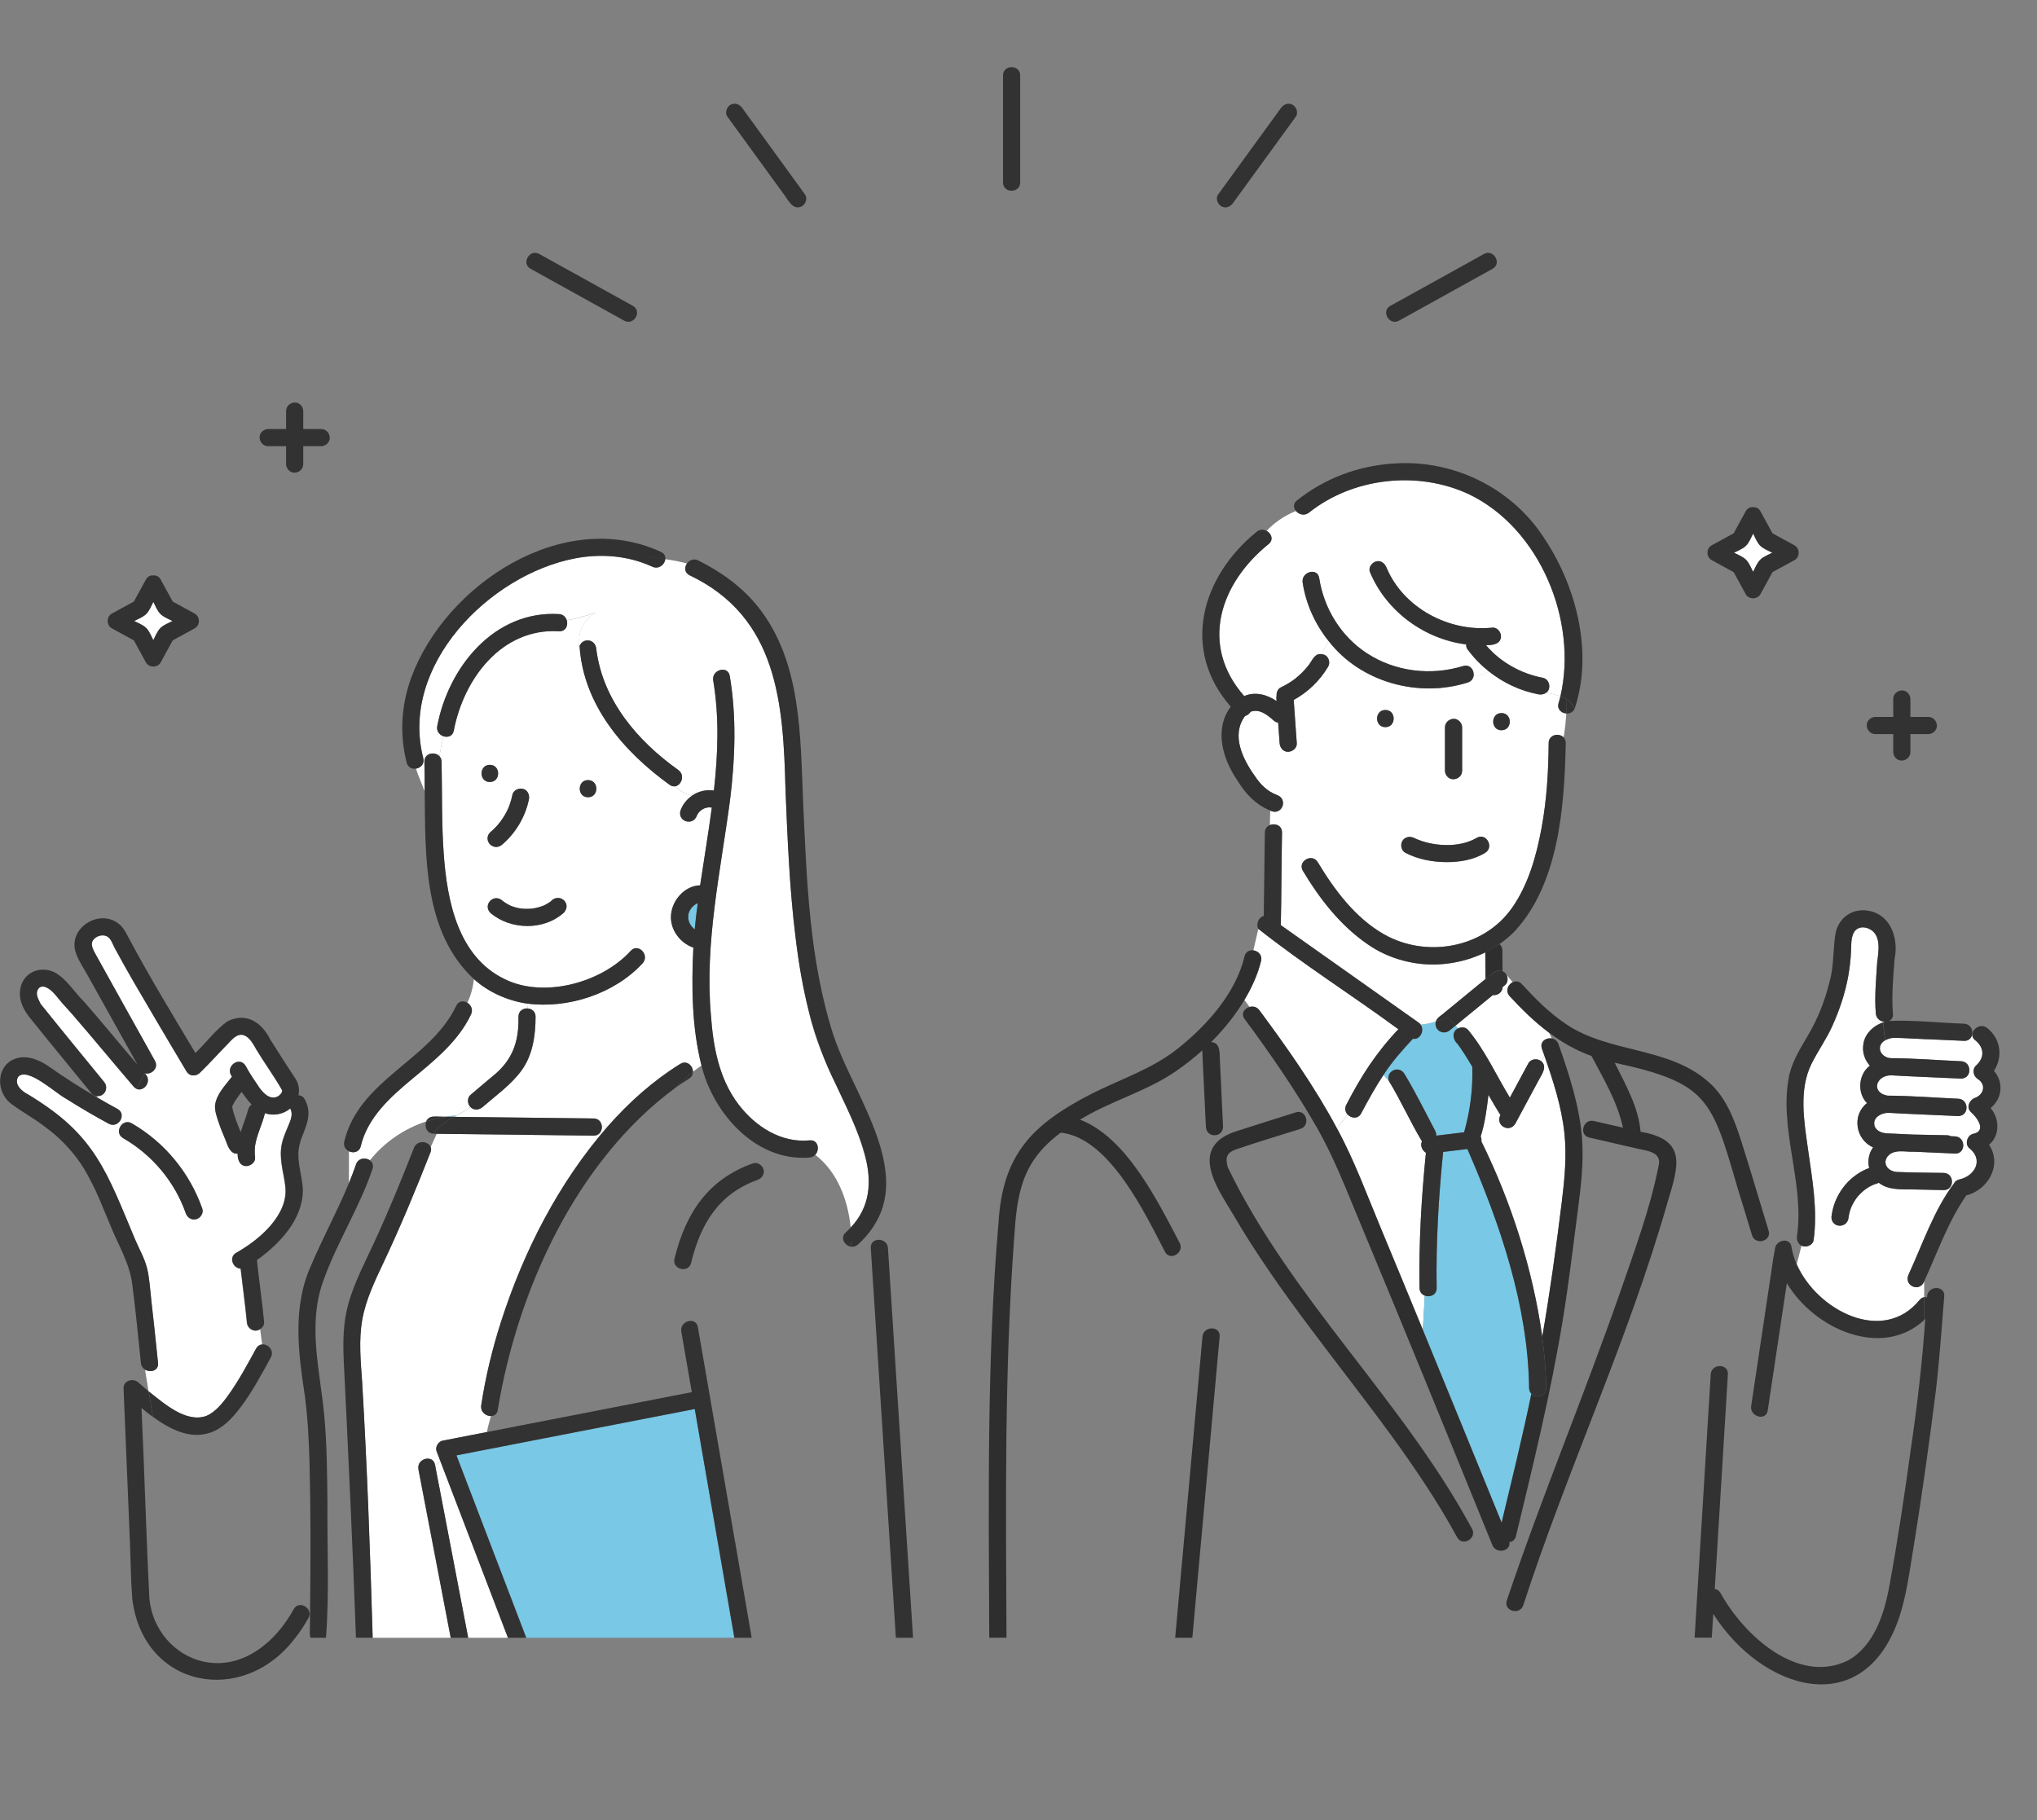 <svg width="282" height="252" viewBox="0 0 282 252" fill="none" xmlns="http://www.w3.org/2000/svg">
<rect x="0" y="0" width="282" height="252" fill="#808080" stroke="none"/>
<g clip-path="url(#clip0_695_1693)">
<path d="M242.7 79.182C242.982 78.63 243.246 77.94 243.678 77.508C244.104 77.082 244.8 76.812 245.352 76.53C244.8 76.248 244.11 75.984 243.678 75.552C243.246 75.126 242.982 74.43 242.7 73.878C242.418 74.43 242.154 75.12 241.722 75.552C241.296 75.978 240.6 76.248 240.048 76.53C240.6 76.812 241.29 77.076 241.722 77.508C242.148 77.934 242.418 78.63 242.7 79.182Z" fill="white"/>
<path d="M21.229 88.632C21.511 88.08 21.774 87.39 22.206 86.958C22.633 86.532 23.328 86.262 23.881 85.98C23.328 85.698 22.639 85.434 22.206 85.002C21.774 84.57 21.511 83.88 21.229 83.328C20.947 83.88 20.683 84.57 20.25 85.002C19.825 85.428 19.128 85.698 18.576 85.98C19.128 86.262 19.819 86.526 20.25 86.958C20.677 87.384 20.947 88.08 21.229 88.632Z" fill="white"/>
<path d="M259.614 101.64H262.098V104.124C262.098 104.742 262.644 105.342 263.286 105.312C263.928 105.282 264.474 104.79 264.474 104.124V101.64H266.958C267.576 101.64 268.176 101.094 268.146 100.452C268.116 99.81 267.624 99.264 266.958 99.264H264.474V96.78C264.474 96.162 263.928 95.562 263.286 95.592C262.644 95.622 262.098 96.114 262.098 96.78V99.264H259.614C258.996 99.264 258.396 99.81 258.426 100.452C258.456 101.094 258.948 101.64 259.614 101.64Z" fill="#323232"/>
<path d="M236.964 77.555C237.978 78.107 238.992 78.665 240.006 79.217C240.564 80.231 241.116 81.245 241.668 82.259C242.088 83.033 243.294 83.033 243.72 82.259C244.272 81.245 244.83 80.231 245.382 79.217C246.396 78.659 247.41 78.107 248.424 77.555C249.198 77.135 249.198 75.929 248.424 75.503C247.41 74.951 246.396 74.393 245.382 73.841C244.83 72.827 244.272 71.813 243.72 70.799C243.474 70.349 243.084 70.193 242.694 70.223C242.304 70.193 241.914 70.355 241.668 70.799C241.116 71.813 240.558 72.827 240.006 73.841C238.992 74.393 237.978 74.951 236.964 75.503C236.19 75.923 236.19 77.129 236.964 77.555ZM240.048 76.529C240.6 76.247 241.29 75.983 241.722 75.551C242.154 75.119 242.418 74.429 242.7 73.877C242.982 74.429 243.246 75.119 243.678 75.551C244.11 75.983 244.8 76.247 245.352 76.529C244.806 76.811 244.11 77.075 243.678 77.507C243.246 77.939 242.982 78.629 242.7 79.181C242.418 78.629 242.154 77.939 241.722 77.507C241.29 77.075 240.6 76.811 240.048 76.529Z" fill="#323232"/>
<path d="M37.122 61.776H39.606V64.26C39.606 64.878 40.152 65.478 40.794 65.448C41.436 65.418 41.982 64.926 41.982 64.26V61.776H44.466C45.084 61.776 45.684 61.23 45.654 60.588C45.624 59.946 45.132 59.4 44.466 59.4H41.982V56.916C41.982 56.298 41.436 55.698 40.794 55.728C40.152 55.758 39.606 56.25 39.606 56.916V59.4H37.122C36.504 59.4 35.904 59.946 35.934 60.588C35.964 61.23 36.456 61.776 37.122 61.776Z" fill="#323232"/>
<path d="M15.491 87.005C16.505 87.563 17.519 88.115 18.533 88.667C19.085 89.681 19.643 90.695 20.195 91.709C20.616 92.483 21.821 92.483 22.247 91.709C22.799 90.695 23.357 89.681 23.909 88.667C24.923 88.115 25.937 87.557 26.951 87.005C27.725 86.585 27.725 85.379 26.951 84.953C25.937 84.401 24.923 83.843 23.909 83.291C23.357 82.277 22.799 81.263 22.247 80.249C22.002 79.799 21.611 79.643 21.221 79.673C20.831 79.643 20.442 79.799 20.195 80.249C19.643 81.263 19.085 82.277 18.533 83.291C17.519 83.843 16.505 84.401 15.491 84.953C14.717 85.373 14.717 86.579 15.491 87.005ZM18.575 85.985C19.127 85.703 19.817 85.439 20.249 85.007C20.681 84.575 20.945 83.885 21.227 83.333C21.509 83.879 21.773 84.575 22.205 85.007C22.637 85.439 23.327 85.703 23.879 85.985C23.334 86.267 22.637 86.531 22.205 86.963C21.773 87.395 21.509 88.085 21.227 88.637C20.945 88.091 20.681 87.395 20.249 86.963C19.817 86.531 19.127 86.267 18.575 85.985Z" fill="#323232"/>
<path d="M141.234 25.26V10.446C141.234 8.916 138.858 8.916 138.858 10.446V25.26C138.858 26.79 141.234 26.79 141.234 25.26Z" fill="#323232"/>
<path d="M108.318 26.64C109.026 27.456 109.668 29.256 111.024 28.554C111.534 28.254 111.828 27.45 111.45 26.928C108.546 22.932 105.648 18.936 102.744 14.94C102.366 14.424 101.712 14.166 101.118 14.514C100.608 14.814 100.314 15.618 100.692 16.14C103.236 19.638 105.774 23.136 108.318 26.634V26.64Z" fill="#323232"/>
<path d="M73.459 37.218C77.778 39.612 82.099 42.006 86.412 44.4C87.751 45.144 88.951 43.092 87.612 42.348C83.832 40.254 80.052 38.16 76.272 36.06C75.733 35.76 75.192 35.46 74.653 35.166C73.314 34.422 72.115 36.474 73.453 37.218H73.459Z" fill="#323232"/>
<path d="M193.68 44.4C198 42.006 202.32 39.612 206.634 37.218C207.972 36.48 206.772 34.428 205.434 35.166C201.654 37.26 197.874 39.354 194.094 41.454C193.554 41.754 193.014 42.054 192.474 42.348C191.136 43.086 192.336 45.138 193.674 44.4H193.68Z" fill="#323232"/>
<path d="M169.062 28.554C169.662 28.902 170.31 28.65 170.688 28.128C173.232 24.63 175.77 21.132 178.314 17.634C178.674 17.136 179.034 16.638 179.394 16.146C179.772 15.624 179.484 14.82 178.968 14.52C178.368 14.172 177.72 14.424 177.342 14.946C174.798 18.444 172.26 21.942 169.716 25.44C169.356 25.938 168.996 26.436 168.636 26.928C168.258 27.444 168.546 28.254 169.062 28.554Z" fill="#323232"/>
<path d="M96.12 128.64C96.066 128.598 96.066 128.598 96.12 128.64V128.64Z" fill="#78C8E6"/>
<path d="M32.142 153.227C32.142 153.227 32.142 153.227 32.142 153.221C32.106 153.317 32.124 153.287 32.142 153.227Z" fill="#78C8E6"/>
<path d="M95.28 126.714C95.28 126.714 95.28 126.696 95.28 126.69C95.244 126.882 95.28 126.78 95.28 126.714Z" fill="#78C8E6"/>
<path d="M32.148 153.21C32.148 153.21 32.148 153.198 32.148 153.192C32.148 153.198 32.148 153.204 32.142 153.21C32.142 153.21 32.142 153.21 32.142 153.216C32.142 153.216 32.142 153.216 32.142 153.204L32.148 153.21Z" fill="#78C8E6"/>
<path d="M73.746 125.796C73.65 125.808 73.68 125.808 73.746 125.796V125.796Z" fill="#78C8E6"/>
<path d="M32.16 153.161C32.16 153.161 32.16 153.113 32.148 153.107C32.148 153.107 32.148 153.149 32.148 153.191C32.148 153.191 32.148 153.191 32.148 153.185C32.148 153.179 32.148 153.167 32.154 153.161H32.16Z" fill="#78C8E6"/>
<path d="M31.692 158.73C31.71 158.934 31.74 158.946 31.71 158.844C31.698 158.808 31.698 158.766 31.692 158.73Z" fill="#78C8E6"/>
<path d="M32.13 153.203C32.13 153.203 32.13 153.215 32.136 153.221C32.136 153.221 32.136 153.209 32.13 153.209V153.203Z" fill="#78C8E6"/>
<path d="M96.594 125.034C96.408 125.124 96.246 125.226 96.084 125.346C95.94 125.466 95.808 125.61 95.682 125.754C95.592 125.898 95.508 126.054 95.418 126.198C95.364 126.354 95.31 126.516 95.28 126.678C95.28 126.684 95.28 126.696 95.28 126.708C95.28 126.816 95.268 127.122 95.274 127.158C95.274 127.17 95.274 127.182 95.274 127.188C95.31 127.356 95.352 127.524 95.406 127.686C95.502 127.884 95.604 128.076 95.736 128.256C95.85 128.388 95.994 128.52 96.126 128.64C96.138 128.646 96.144 128.652 96.156 128.664C96.156 128.664 96.168 128.67 96.174 128.676C96.282 127.458 96.42 126.24 96.588 125.034H96.594Z" fill="#78C8E6"/>
<path d="M101.16 223.878C99.498 214.284 97.836 204.684 96.18 195.09C85.182 197.232 74.19 199.374 63.192 201.51C66.414 209.928 69.63 218.346 72.852 226.764H101.664C101.496 225.804 101.334 224.844 101.166 223.878H101.16Z" fill="#78C8E6"/>
<path d="M92.706 108.666C86.298 104.046 80.754 97.59 80.232 89.43C79.962 87.672 80.67 85.896 82.5 84.792C81.156 85.242 79.806 85.692 78.462 85.884C78.672 86.586 78.312 87.45 77.382 87.396C69.432 86.928 64.182 94.002 62.82 101.154C62.67 101.94 61.98 102.132 61.386 101.934C61.17 102.87 60.984 103.788 60.834 104.7C61.008 104.886 61.122 105.138 61.128 105.462C61.218 109.728 61.116 114 61.428 118.26C61.902 124.74 63.39 132.402 69.816 135.54C75.276 138.282 83.298 136.056 87.3 131.664C88.302 130.506 89.976 132.192 88.98 133.344C85.08 137.604 78.594 139.698 72.942 138.948C73.002 139.176 73.038 139.398 73.056 139.626C73.614 139.662 74.148 140.04 74.148 140.766C74.136 143.388 73.758 146.1 72.168 148.26C70.704 150.24 68.652 151.68 66.81 153.282C66.324 153.702 65.61 153.762 65.13 153.282C64.524 153.726 63.864 154.086 63.216 154.452C63.642 154.422 64.074 154.398 64.506 154.398C64.074 154.398 63.642 154.416 63.216 154.452C63.102 154.512 62.994 154.578 62.886 154.638C69.318 154.71 75.75 154.788 82.182 154.86C82.914 154.866 83.292 155.412 83.322 155.982H84.12C87.054 152.64 90.39 149.658 94.182 147.306C95.094 146.742 95.946 147.576 95.934 148.404C96.318 148.098 96.708 147.804 97.122 147.528C95.784 142.236 95.73 136.626 95.994 131.208C94.134 130.56 92.742 128.688 92.904 126.672C93.072 124.62 94.8 122.634 96.936 122.58C97.464 119.004 98.076 115.416 98.55 111.822C98.508 111.81 98.466 111.804 98.43 111.798C98.28 111.786 98.136 111.786 97.986 111.798C97.818 111.828 97.656 111.876 97.494 111.936C97.338 112.014 97.188 112.098 97.044 112.2C96.924 112.302 96.816 112.41 96.714 112.53C96.624 112.656 96.546 112.794 96.48 112.932C95.958 114.396 93.828 113.784 94.2 112.278C94.494 111.432 95.052 110.706 95.784 110.196C94.914 109.944 94.116 109.53 93.504 108.858C93.258 108.906 92.988 108.858 92.712 108.66L92.706 108.666ZM67.812 105.9C69.342 105.9 69.342 108.276 67.812 108.276C66.282 108.276 66.282 105.9 67.812 105.9ZM67.848 115.254C68.964 114.33 69.828 113.142 70.404 111.816C70.404 111.816 70.404 111.816 70.404 111.804C70.632 111.234 70.806 110.652 70.932 110.052C71.064 109.404 71.796 109.086 72.39 109.224C73.044 109.374 73.344 110.076 73.218 110.682C72.72 113.088 71.388 115.344 69.522 116.934C69.018 117.366 68.346 117.396 67.842 116.934C67.398 116.526 67.368 115.662 67.842 115.254H67.848ZM78.084 126.342C75.306 128.874 70.686 128.79 67.872 126.384C66.81 125.25 68.364 123.66 69.552 124.704C69.552 124.704 69.744 124.854 69.726 124.848C70.02 125.064 70.344 125.238 70.668 125.4C71.124 125.586 71.61 125.712 72.096 125.796C72.648 125.85 73.2 125.856 73.752 125.796C74.262 125.712 74.742 125.592 75.228 125.4C75.282 125.376 75.39 125.328 75.384 125.328C75.672 125.19 75.942 125.022 76.206 124.842C77.364 123.516 79.212 125.022 78.084 126.342ZM81.408 110.388C79.878 110.388 79.878 108.012 81.408 108.012C82.938 108.012 82.938 110.388 81.408 110.388Z" fill="white"/>
<path d="M120.048 161.321C118.458 153.977 113.718 147.773 112.056 140.435C109.548 130.283 109.188 119.765 108.744 109.367C108.432 97.379 107.688 85.481 95.466 79.655C94.734 79.295 94.74 78.545 95.106 78.023C94.14 77.747 93.126 77.573 92.106 77.423C92.022 78.155 91.2 78.875 90.306 78.461C86.97 76.925 83.19 76.625 79.602 77.309C67.74 79.589 55.29 92.141 58.596 104.969C58.806 105.773 58.224 106.325 57.588 106.421C57.93 107.519 58.422 108.557 58.788 109.577C58.788 108.191 58.788 106.817 58.752 105.461C58.728 104.255 60.192 104.009 60.834 104.699C60.984 103.787 61.17 102.869 61.386 101.933C60.846 101.753 60.39 101.237 60.528 100.523C62.076 92.369 68.418 84.491 77.376 85.019C77.964 85.055 78.324 85.433 78.456 85.877C79.8 85.679 81.15 85.229 82.494 84.785C80.658 85.883 79.95 87.659 80.226 89.423C80.784 88.205 82.434 88.517 82.542 89.837C83.424 96.947 88.248 102.581 93.9 106.607C94.86 107.291 94.35 108.689 93.492 108.851C94.11 109.523 94.908 109.937 95.772 110.189C96.636 109.547 97.77 109.295 98.832 109.451C99.396 104.381 99.588 99.299 98.736 94.211C98.484 92.717 100.776 92.075 101.028 93.581C101.982 99.293 101.772 105.053 101.064 110.783C99.756 120.665 97.536 130.517 98.418 140.543C98.73 144.899 99.528 149.345 102.234 152.903C104.574 155.975 108.12 158.279 112.092 157.889C113.28 157.775 113.526 159.191 112.866 159.893C115.938 162.269 117.366 166.103 117.774 169.961C120.006 167.579 120.708 164.621 120.048 161.315V161.321Z" fill="white"/>
<path d="M195.606 143.82C194.13 145.416 192.708 147.018 191.544 148.812C191.742 149.124 192 149.4 192.282 149.67C191.82 148.308 193.65 147.438 194.418 148.656C195.972 151.218 197.286 153.906 198.684 156.552C198.798 156.768 198.846 157.008 198.834 157.236C200.118 157.08 201.402 156.924 202.692 156.768C203.538 153.816 203.922 150.738 203.826 147.696C203.184 146.616 202.524 145.542 201.78 144.528C201.108 143.952 200.958 142.794 201.882 142.374C201.756 142.248 201.63 142.122 201.51 142.002L200.76 142.62C199.848 143.436 198.48 142.65 198.78 141.438C198.078 141.654 197.382 141.834 196.668 141.864C197.298 142.704 196.56 144.03 195.612 143.826L195.606 143.82Z" fill="#78C8E6"/>
<path d="M216.576 156.876C216.186 153.198 215.01 149.61 213.792 146.124C213.696 146.418 213.552 146.688 213.378 146.934C214.188 147.624 213.558 148.62 213.138 149.34C212.016 151.428 210.888 153.516 209.766 155.604C208.926 156.924 206.97 155.79 207.726 154.392C207.144 153.474 206.598 152.532 206.064 151.584C205.83 153.522 205.584 155.484 204.99 157.35C205.086 157.572 205.128 157.806 205.086 158.034C209.22 166.416 212.208 175.752 213.516 185.094C214.584 178.932 215.442 172.734 216.21 166.512C216.606 163.314 216.924 160.092 216.582 156.876H216.576Z" fill="white"/>
<path d="M214.061 95.898C214.763 96.042 215.429 96.186 216.017 96.402C218.435 85.95 213.179 73.14 203.321 68.418C196.253 65.136 187.319 66.108 181.211 70.974C180.575 71.478 179.801 71.232 179.399 70.752C177.767 71.424 176.417 72.366 175.343 73.506C175.997 73.854 176.357 74.718 175.643 75.324C168.875 80.796 166.031 89.298 172.253 96.384C173.747 95.724 175.445 96.18 176.735 97.08C176.723 96.84 176.669 96.588 176.735 96.36C176.687 95.898 176.897 95.382 177.311 95.184C178.001 94.86 178.661 94.464 179.273 94.008C179.957 93.468 180.581 92.85 181.121 92.166C181.631 91.566 181.931 90.486 182.885 90.57C183.269 89.976 183.629 89.376 183.923 88.758C182.063 86.43 180.797 83.64 180.341 80.676C180.113 79.182 182.399 78.54 182.633 80.046C183.281 84.276 185.663 88.14 189.269 90.486C193.187 93.03 198.119 93.6 202.559 92.232C203.561 91.92 204.167 92.898 203.987 93.69C204.725 93.576 205.421 93.366 206.093 92.964C204.989 92.082 203.993 91.056 203.147 89.904C203.003 89.706 202.955 89.472 202.979 89.238C197.189 88.512 191.909 84.66 189.647 79.212C189.401 78.612 189.917 77.91 190.475 77.754C191.147 77.568 191.693 77.994 191.933 78.582C194.279 84.228 200.645 87.552 206.603 86.916C207.245 86.85 207.791 87.516 207.791 88.104C207.785 89.226 206.579 89.358 205.715 89.346C207.707 91.698 210.557 93.288 213.617 93.87C214.523 94.05 214.781 95.4 214.061 95.922V95.898Z" fill="white"/>
<path d="M177.486 115.272C177.396 119.544 177.414 123.822 177.318 128.094C183.522 132.486 189.732 136.878 195.936 141.264C195.99 141.3 196.044 141.336 196.098 141.378C196.296 141.522 196.53 141.66 196.668 141.858C197.382 141.828 198.078 141.648 198.78 141.432C198.948 140.838 199.614 140.574 200.028 140.16C201.906 138.618 203.778 137.082 205.656 135.54C205.644 134.31 205.638 133.08 205.626 131.85C194.616 136.98 185.796 129.894 180.378 120.57C179.586 119.256 181.638 118.068 182.43 119.37C184.758 123.228 187.638 127.11 191.628 129.372C197.442 132.666 205.368 131.298 209.298 125.742C211.584 122.502 212.706 118.5 213.414 114.648C214.128 110.772 214.374 106.818 214.398 102.882C214.404 101.694 215.832 101.436 216.468 102.09C216.648 100.986 216.768 99.888 216.834 98.784C216.15 98.736 215.502 98.178 215.766 97.338C215.862 97.026 215.94 96.714 216.018 96.402C215.43 96.18 214.758 96.042 214.062 95.898C213.774 96.126 213.378 96.21 212.988 96.138C210.444 95.658 208.086 94.542 206.088 92.946C205.416 93.348 204.72 93.558 203.982 93.672C203.898 94.038 203.646 94.362 203.184 94.506C196.368 96.672 188.328 94.47 183.918 88.746C183.618 89.364 183.264 89.964 182.88 90.558C183.756 90.54 184.302 91.596 183.858 92.328C182.718 94.242 181.056 95.856 179.1 96.918C179.244 98.916 179.382 100.914 179.526 102.912C179.574 103.578 178.944 104.07 178.338 104.1C177.666 104.13 177.192 103.53 177.15 102.912C177.084 101.964 177.018 101.01 176.946 100.062C176.724 100.032 176.502 99.936 176.298 99.744C175.434 98.964 174.312 98.1 173.13 98.556C172.956 98.838 172.686 99.054 172.374 99.144C172.362 99.162 172.344 99.174 172.332 99.192C170.412 101.802 172.068 105.144 173.724 107.454C174.48 108.606 175.452 109.584 176.766 110.07C178.44 110.67 177.42 113.058 175.848 112.236L175.8 114.234C176.508 113.94 177.498 114.282 177.48 115.272H177.486ZM207.864 98.736C209.394 98.736 209.394 101.112 207.864 101.112C206.334 101.112 206.334 98.736 207.864 98.736ZM200.04 100.716C200.04 100.05 200.586 99.558 201.228 99.528C201.87 99.498 202.416 100.092 202.416 100.716V106.71C202.356 108.264 200.094 108.276 200.04 106.71V100.716ZM194.136 116.454C194.472 115.884 195.192 115.734 195.762 116.028C198.264 117.21 201.954 117.456 204.414 116.028C205.716 115.218 206.91 117.276 205.614 118.08C204.006 119.076 202.002 119.394 200.136 119.37C198.228 119.346 196.272 118.968 194.568 118.086C193.998 117.792 193.83 116.994 194.142 116.46L194.136 116.454ZM191.79 98.304C193.32 98.304 193.32 100.68 191.79 100.68C190.26 100.68 190.26 98.304 191.79 98.304Z" fill="white"/>
<path d="M208.236 134.598L208.02 134.34C208.02 134.382 208.02 134.424 208.02 134.466C208.092 134.502 208.164 134.544 208.236 134.598Z" fill="#78C8E6"/>
<path d="M208.362 136.379C208.254 136.469 208.14 136.559 208.032 136.649C208.014 137.351 207.336 137.873 206.658 137.777C204.942 139.187 203.226 140.591 201.51 142.001C201.636 142.127 201.756 142.247 201.882 142.373C202.326 142.163 202.908 142.205 203.238 142.589C205.59 145.421 207.126 148.841 209.028 151.973C209.88 150.395 210.726 148.817 211.578 147.239C211.926 146.591 212.838 146.489 213.378 146.933C213.552 146.681 213.702 146.417 213.792 146.123C213.684 145.817 213.576 145.505 213.468 145.199C213.132 144.239 214.026 143.645 214.818 143.777C214.704 143.513 214.59 143.249 214.47 142.991C212.49 141.515 210.69 139.763 209.004 137.921C208.362 137.225 208.77 136.313 209.412 135.989L208.554 134.963C208.788 135.413 208.764 136.037 208.362 136.367V136.379Z" fill="white"/>
<path d="M260.952 141.48C260.856 141.48 260.76 141.462 260.664 141.438L260.682 141.57C260.772 141.54 260.862 141.504 260.952 141.48Z" fill="#78C8E6"/>
<path d="M273.396 152.022C274.638 151.554 274.998 150.156 273.798 149.4C273.18 149.01 272.976 148.068 273.558 147.534C274.77 146.43 274.71 145.038 273.438 144.024C273.036 143.706 272.964 143.304 273.084 142.95H273.036C273.048 143.556 272.67 144.15 271.896 144.114C270.186 144.036 268.482 143.964 266.772 143.886C265.284 143.82 263.79 143.718 262.296 143.688C261.876 143.676 261.378 143.796 260.976 144.036C259.65 144.816 260.31 146.37 261.708 146.508C264.966 146.52 268.242 146.796 271.5 146.934C272.85 146.994 273.006 148.854 271.968 149.238C271.818 149.304 271.644 149.34 271.44 149.334C268.224 149.178 265.002 149.07 261.792 148.884C259.686 148.896 258.996 151.278 261.312 151.698C264.57 151.71 267.846 151.986 271.104 152.124C272.454 152.184 272.61 154.044 271.572 154.428C271.422 154.494 271.248 154.53 271.044 154.524C267.828 154.368 264.606 154.26 261.396 154.074C260.508 154.098 259.35 154.638 259.482 155.688C259.584 156.534 260.472 156.882 261.216 156.918C262.428 156.978 263.64 157.032 264.858 157.086C266.424 157.116 267.984 157.152 269.55 157.182C269.76 157.182 269.934 157.236 270.084 157.314C270.276 157.32 270.462 157.332 270.654 157.338C272.178 157.404 272.184 159.78 270.654 159.714C268.782 159.63 266.91 159.546 265.038 159.462C263.76 159.534 262.176 159.018 261.282 160.164C261.282 160.182 261.15 160.392 261.126 160.44C261.048 160.686 261.006 160.728 261.036 161.082C261.018 160.908 261.09 161.28 261.108 161.334C261.156 161.43 261.21 161.526 261.27 161.616C261.18 161.514 261.258 161.598 261.27 161.616C261.558 161.994 262.068 162.222 262.59 162.264C264.75 162.366 266.922 162.354 269.088 162.396C270.618 162.426 270.618 164.802 269.088 164.772C267.624 164.742 266.166 164.712 264.702 164.682C263.124 164.652 261.444 164.796 260.118 163.77C259.836 163.878 259.542 163.956 259.266 164.07C259.296 164.064 259.314 164.058 259.332 164.052C259.398 164.034 259.44 164.022 259.332 164.052C258.918 164.226 258.51 164.46 258.162 164.742C258.138 164.766 258.132 164.778 258.132 164.772C258.144 164.76 258.18 164.718 258.21 164.682C257.79 165.036 257.382 165.402 257.046 165.84C256.752 166.236 256.506 166.674 256.302 167.124C256.122 167.568 256.002 168.042 255.924 168.51C255.924 168.504 255.924 168.498 255.93 168.492C255.948 168.384 256.002 168.3 255.93 168.492C255.834 170.1 253.602 170.1 253.548 168.528C253.866 165.48 255.9 162.78 258.774 161.712C258.528 160.764 258.726 159.648 259.32 158.85C256.884 157.8 256.344 154.368 258.474 152.73C257.088 151.314 257.268 148.746 258.87 147.54C256.98 145.494 258.108 142.344 260.7 141.564L260.682 141.432C260.196 141.318 259.758 140.958 259.692 140.34C259.488 137.994 259.728 135.606 259.878 133.26C260.082 131.628 260.526 129.27 258.594 128.52C257.82 128.226 256.968 128.412 256.596 129.198C256.23 129.984 256.296 130.962 256.254 131.808C256.2 132.918 256.074 134.028 255.876 135.12C255.45 137.508 254.664 139.836 253.668 142.044C252.846 143.874 251.67 145.5 250.782 147.294C249 150.906 249.762 155.28 250.302 159.108C250.89 163.278 251.664 167.502 251.076 171.714C250.968 172.428 249.99 172.782 249.402 172.458L248.742 175.038C251.514 181.398 260.676 186.222 265.752 179.97C265.944 179.736 266.16 179.622 266.382 179.586V177.39C265.776 178.986 263.49 178.002 264.234 176.412C266.196 172.176 267.678 167.622 270.492 163.848C270.618 163.584 270.858 163.368 271.242 163.284C273.432 162.798 274.632 160.536 272.64 158.952C271.95 158.406 272.346 157.14 273.162 156.966C275.07 156.57 273.726 154.716 272.88 153.972C272.148 153.33 272.634 152.28 273.402 151.986L273.396 152.022Z" fill="white"/>
<path d="M196.524 178.337C196.422 172.097 196.782 165.815 197.412 159.605C196.884 159.305 196.59 158.567 196.866 158.033C195.234 155.327 193.944 152.381 192.288 149.675C192 149.405 191.748 149.129 191.55 148.817C190.404 150.533 189.414 152.339 188.448 154.157C188.004 154.991 187.056 154.853 186.564 154.307L185.1 156.239C187.518 160.673 189.264 165.491 191.208 170.141C193.146 174.797 195.072 179.459 196.986 184.127L197.25 179.393C196.854 179.237 196.536 178.889 196.53 178.343L196.524 178.337Z" fill="white"/>
<path d="M211.691 192.186C211.535 180.75 207.659 169.44 203.147 159.084C202.031 159.222 200.915 159.354 199.793 159.492C199.157 165.738 198.791 172.056 198.893 178.332C198.911 179.31 197.945 179.658 197.237 179.382L196.973 184.116C200.633 193.008 204.263 201.906 207.881 210.81C209.303 204.87 210.767 198.942 212.003 192.96C211.817 192.774 211.691 192.516 211.685 192.174L211.691 192.186Z" fill="#78C8E6"/>
<path d="M189.953 146.934C191.057 145.368 192.299 143.916 193.595 142.506C187.199 137.808 180.395 133.506 174.203 128.604L173.513 131.586C174.161 131.67 174.773 132.228 174.575 133.05C174.113 134.964 173.279 136.758 172.271 138.45L172.991 139.422C173.459 139.296 173.993 139.392 174.353 139.878C178.211 145.092 182.033 150.504 185.093 156.24L186.557 154.308C186.251 153.972 186.113 153.474 186.389 152.958C187.487 150.9 188.603 148.842 189.953 146.934Z" fill="white"/>
<path d="M57.93 203.442C57.642 201.864 60.084 201.324 60.24 202.932C60.474 202.728 60.72 202.518 60.954 202.296C60.78 201.84 60.606 201.39 60.432 200.934C60.216 200.37 60.672 199.59 61.26 199.476C63.312 199.074 65.37 198.678 67.422 198.276C67.53 197.52 67.776 196.8 67.968 196.068C67.272 196.086 66.474 195.492 66.612 194.58C67.2 190.674 68.13 186.822 69.336 183.06C72.492 173.226 77.304 163.8 84.108 155.982H83.31C83.346 156.6 82.968 157.248 82.17 157.236C81.252 157.224 80.34 157.212 79.422 157.206C73.104 157.134 66.786 157.062 60.462 156.984L59.616 158.838C59.688 159.042 59.688 159.288 59.58 159.564C57.552 164.73 55.428 169.872 53.052 174.888C51.858 177.408 50.628 179.976 50.136 182.742C49.638 185.568 49.932 188.532 50.124 191.37C50.82 203.154 51.234 214.968 51.582 226.764H62.382C60.894 218.988 59.4 211.218 57.912 203.442H57.93Z" fill="white"/>
<path d="M62.802 154.632C62.802 154.632 62.856 154.632 62.88 154.632C62.988 154.572 63.102 154.506 63.21 154.446C62.712 154.482 62.226 154.542 61.74 154.62C62.094 154.62 62.448 154.626 62.802 154.632Z" fill="#78C8E6"/>
<path d="M72.948 138.953C70.32 138.569 67.62 137.387 65.61 135.569C65.472 136.775 65.172 137.849 64.704 138.839C65.202 139.145 65.532 139.781 65.214 140.453C63.444 144.203 60.162 146.813 57.042 149.405C54.03 151.913 50.892 154.733 49.95 158.693C49.746 159.545 48.918 159.701 48.306 159.401V163.811C48.654 162.959 48.99 162.095 49.29 161.219C49.596 160.313 50.622 160.223 51.216 160.643C53.214 158.153 55.926 156.287 59.016 155.267C59.4 154.241 60.87 154.691 61.746 154.613C62.232 154.535 62.724 154.475 63.216 154.439C63.87 154.073 64.524 153.713 65.13 153.269C64.704 152.837 64.65 152.015 65.13 151.595C66.078 150.767 67.062 149.975 68.022 149.147C70.902 146.915 71.862 144.317 71.778 140.753C71.778 139.949 72.438 139.571 73.062 139.613C73.05 139.385 73.008 139.163 72.948 138.935V138.953Z" fill="white"/>
<path d="M40.038 155.568C40.326 154.842 40.536 154.2 40.17 153.48C39.282 154.266 37.836 154.572 36.666 154.134C36.3 155.67 35.544 157.08 35.298 158.652C35.238 159.192 35.244 159.732 35.298 160.272C35.376 160.932 34.692 161.43 34.11 161.46C33.18 161.49 32.85 160.512 32.892 159.744C31.854 159.828 31.506 158.634 31.218 157.872C30.852 157.014 30.498 156.144 30.204 155.256C29.976 154.566 29.712 153.786 29.76 153.054C29.952 151.488 31.188 150.276 32.106 149.076C31.044 147.72 33.144 146.124 34.008 147.612C34.464 148.482 35.016 149.31 35.574 150.12C36.204 151.164 37.422 152.64 38.694 151.656C38.562 151.758 38.88 151.422 38.88 151.452C38.928 151.38 38.97 151.308 39.012 151.23C39.03 151.182 39.036 151.026 39.048 150.966C37.992 149.088 36.606 147.204 35.478 145.326C34.656 143.79 33.6 142.344 31.992 144.054C30.528 145.554 29.124 147.114 27.63 148.578C27.12 149.028 26.256 149.1 25.806 148.35C24.336 145.89 22.872 143.424 21.42 140.952C19.542 137.754 17.64 134.562 15.882 131.292C15.63 130.824 15.408 130.122 14.988 129.78C14.496 129.378 13.752 129.48 13.248 129.816C12.252 130.488 12.834 131.442 13.284 132.252C15.99 137.13 18.714 142.002 21.432 146.88C22.008 147.906 20.922 148.848 20.058 148.62C20.058 148.62 20.058 148.626 20.052 148.632C21.09 149.58 19.974 151.23 18.9 150.768C18.9 150.78 18.888 150.786 18.882 150.798C18.882 150.786 18.894 150.78 18.9 150.768C18.756 150.708 18.618 150.606 18.492 150.456C15.618 147.108 12.822 143.688 9.924 140.358C9.486 139.872 9.042 139.386 8.604 138.894C7.962 138.174 7.32 137.136 6.42 136.728C5.958 136.518 5.502 136.56 5.256 136.968C4.836 137.67 5.322 138.378 5.61 139.008C8.496 142.608 11.43 146.178 14.352 149.754C15.078 150.552 14.538 151.848 13.41 151.77C13.428 151.836 13.446 151.902 13.464 151.968C14.382 152.508 15.312 153.03 16.248 153.54C17.592 154.266 16.392 156.312 15.048 155.592C13.05 154.512 11.088 153.354 9.168 152.148C7.764 151.44 3.852 147.708 2.52 149.07C1.854 150.12 3.012 151.116 3.918 151.56C4.632 152.01 5.34 152.472 6.03 152.958C13.506 157.752 15.456 163.998 18.726 171.696C19.272 172.95 20.01 174.252 20.34 175.584C20.682 176.958 20.748 178.44 20.916 179.838C21.258 182.79 21.57 185.754 21.87 188.712C21.978 189.786 20.82 190.092 20.082 189.648L20.568 192.672C22.68 194.322 25.716 197.076 28.548 196.056C29.784 195.54 30.81 194.28 31.59 193.182C33.042 191.148 34.236 188.928 35.43 186.744C35.64 186.354 35.964 186.186 36.294 186.162L36.012 184.026C35.226 184.602 34.188 183.978 34.152 183.06C33.918 180.588 33.564 178.128 33.288 175.662C32.244 175.638 31.572 174.084 32.694 173.46C35.796 171.732 39.954 168.252 39.474 164.262C39.234 162.246 38.55 160.386 39.006 158.334C39.222 157.368 39.654 156.486 40.014 155.574L40.038 155.568ZM27.174 168.804C26.526 168.984 25.926 168.582 25.716 167.976C24.186 163.608 21.054 159.888 17.046 157.584C15.72 156.822 16.92 154.77 18.246 155.532C22.8 158.154 26.274 162.39 28.008 167.34C28.224 167.946 27.768 168.636 27.18 168.798L27.174 168.804Z" fill="white"/>
<path d="M20.052 148.613C20.052 148.613 20.064 148.625 20.07 148.631C20.07 148.631 20.07 148.625 20.076 148.619C20.07 148.619 20.058 148.619 20.052 148.619V148.613Z" fill="#78C8E6"/>
<path d="M60.96 202.296C60.726 202.524 60.48 202.734 60.246 202.932C61.77 210.876 63.288 218.82 64.812 226.764H70.32C67.2 218.61 64.08 210.45 60.96 202.296Z" fill="white"/>
<path d="M32.148 153.269C32.154 153.353 32.16 153.371 32.166 153.365C32.166 153.335 32.16 153.293 32.148 153.257V153.269Z" fill="#78C8E6"/>
<path d="M206.652 137.778C207.336 137.874 208.008 137.352 208.026 136.65C207.57 137.028 207.108 137.4 206.652 137.778Z" fill="#2E2E2E"/>
<path d="M205.649 135.545C206.333 135.047 207.084 134.039 208.014 134.465C208.008 133.505 208.001 132.539 207.989 131.579C207.989 131.249 207.833 130.931 207.593 130.709C206.963 131.147 206.304 131.519 205.62 131.861C205.632 133.091 205.637 134.321 205.649 135.551V135.545Z" fill="#2E2E2E"/>
<path d="M173.513 131.586C172.991 131.52 172.445 131.754 172.289 132.42C171.065 137.538 167.117 141.93 163.109 145.14C159.533 148.014 155.189 149.382 151.145 151.428C142.907 155.658 138.791 159.804 138.227 169.368C136.589 188.436 136.883 207.636 136.949 226.758H139.337C139.253 208.398 139.037 189.99 140.381 171.666C140.783 165.312 141.389 160.854 146.849 156.828C146.963 156.846 147.089 156.852 147.203 156.87C153.713 157.896 158.489 167.94 161.267 173.304C161.951 174.672 164.003 173.466 163.319 172.104C160.253 166.278 155.957 157.488 149.519 155.028C153.695 152.454 158.591 151.164 162.647 148.416C163.955 147.528 165.233 146.526 166.439 145.44C166.595 148.962 166.775 152.49 166.943 156.012C167.021 157.578 169.265 157.578 169.319 156.012C169.175 152.94 169.025 149.868 168.881 146.796C168.827 145.83 168.995 144.354 167.663 144.288C169.433 142.53 171.017 140.562 172.277 138.45C173.285 136.764 174.119 134.97 174.581 133.05C174.779 132.228 174.161 131.67 173.519 131.586H173.513Z" fill="#2E2E2E"/>
<path d="M242.532 167.903L243.528 171.845C244.284 171.929 245.13 171.341 244.842 170.393C243.582 166.271 242.37 162.137 241.068 158.033C240.138 155.093 238.95 151.919 236.574 149.849C231.018 144.869 222.762 145.877 216.756 141.767C214.476 140.237 212.526 138.269 210.678 136.253C209.646 135.125 207.966 136.805 208.998 137.933C210.684 139.775 212.478 141.521 214.464 143.003C216.246 144.329 218.178 145.445 220.32 146.207C222.012 149.393 223.908 152.555 224.682 156.137C223.338 155.831 221.994 155.525 220.65 155.213C219.162 154.871 218.526 157.157 220.02 157.505C222.12 157.991 224.226 158.471 226.326 158.957C227.742 159.335 230.16 159.359 229.608 161.459C228.432 167.375 226.314 173.057 224.352 178.745C219.348 193.121 213.444 207.179 208.596 221.615C208.134 223.073 210.426 223.703 210.888 222.245C216.978 203.441 225.462 185.429 230.874 166.397C232.362 161.435 233.622 157.805 227.118 156.701C226.842 153.293 225.03 150.161 223.536 147.149C236.334 149.915 236.964 152.129 240.456 164.171C241.152 166.457 241.848 168.743 242.55 171.023C242.706 171.545 243.102 171.797 243.528 171.839L242.532 167.897V167.903Z" fill="#2E2E2E"/>
<path d="M219.024 157.722C218.688 153.192 217.254 148.83 215.754 144.57C215.586 144.09 215.214 143.844 214.812 143.778C215.424 145.2 215.958 146.7 216.3 148.392C215.958 146.694 215.43 145.194 214.812 143.778C214.02 143.652 213.126 144.24 213.462 145.2C213.57 145.506 213.678 145.818 213.786 146.124C215.004 149.61 216.18 153.198 216.57 156.876C216.912 160.092 216.594 163.314 216.198 166.512C215.43 172.734 214.572 178.932 213.504 185.094C213.816 187.452 214.014 189.816 214.062 192.186C214.086 193.38 212.658 193.632 212.004 192.972C210.768 198.954 209.304 204.882 207.882 210.822C204.258 201.918 200.628 193.014 196.974 184.128C195.054 179.46 193.134 174.798 191.196 170.142C189.252 165.492 187.506 160.674 185.088 156.24C182.028 150.504 178.206 145.092 174.348 139.878C173.988 139.392 173.448 139.296 172.986 139.422C172.284 139.614 171.75 140.334 172.296 141.078C175.866 145.902 179.31 150.888 182.298 156.102C184.662 160.224 186.366 164.7 188.196 169.08C194.418 183.99 200.508 198.96 206.598 213.924C207.132 215.244 209.214 214.77 208.95 213.516C209.364 213.468 209.748 213.216 209.874 212.676C212.262 202.746 214.704 192.822 216.354 182.736C217.158 177.81 217.752 172.848 218.394 167.898C218.826 164.532 219.27 161.124 219.018 157.728L219.024 157.722Z" fill="#2E2E2E"/>
<path d="M203.778 211.668C194.208 193.902 178.788 179.862 169.986 161.652C169.842 161.154 169.698 160.53 169.92 160.026C170.178 159.45 170.856 159.234 171.408 159.042C174.258 158.07 177.15 157.218 180.024 156.306C181.476 155.844 180.852 153.552 179.394 154.014C176.622 154.896 173.844 155.754 171.084 156.654C168.804 157.398 167.142 158.796 167.514 161.4C167.856 163.782 169.5 166.074 170.688 168.114C177.066 179.046 185.298 188.706 192.72 198.912C195.978 203.394 199.074 207.996 201.732 212.862C202.464 214.206 204.516 213.006 203.784 211.662L203.778 211.668Z" fill="#2E2E2E"/>
<path d="M20.934 179.838C20.772 178.44 20.7 176.952 20.358 175.584C20.028 174.252 19.29 172.95 18.744 171.696C14.754 162.228 13.248 157.17 3.936 151.56C3.036 151.122 1.872 150.108 2.538 149.07C3.858 147.702 7.806 151.452 9.186 152.148C11.106 153.36 13.068 154.518 15.066 155.592C16.41 156.318 17.61 154.266 16.266 153.54C15.33 153.036 14.4 152.508 13.482 151.968C13.722 152.826 14.01 153.708 14.7 154.392C14.01 153.702 13.722 152.82 13.482 151.968C11.22 150.654 9.012 149.244 6.87 147.738C5.778 146.976 4.482 146.328 3.114 146.388C-0.486 146.634 -0.972 151.176 1.782 153C3.198 154.032 4.74 154.878 6.138 155.946C8.778 157.86 10.974 160.344 12.432 163.266C13.5 165.204 14.256 167.292 15.138 169.32C16.224 172.152 17.976 174.852 18.318 177.9C18.78 181.494 19.146 185.106 19.506 188.712C19.548 189.15 19.788 189.462 20.094 189.648C20.832 190.092 21.99 189.792 21.882 188.712C21.582 185.754 21.27 182.796 20.928 179.838H20.934Z" fill="#323232"/>
<path d="M20.19 148.776C20.148 148.728 20.112 148.68 20.07 148.632C19.686 149.238 19.302 150 18.918 150.768C19.884 151.194 21.048 149.784 20.19 148.776Z" fill="#323232"/>
<path d="M41.586 158.033C42.282 155.999 43.338 154.349 42.204 152.237C41.988 151.835 41.658 151.667 41.316 151.649C41.49 150.887 41.382 150.053 40.854 149.273C39.684 147.521 38.562 145.727 37.428 143.951C36.246 141.569 34.098 140.105 31.494 141.407C29.802 142.601 28.56 144.365 27.054 145.793C23.91 140.555 20.73 135.317 17.856 129.929C17.46 129.185 17.124 128.447 16.44 127.907C13.728 125.735 9.318 128.543 10.506 131.945C10.866 133.019 11.574 134.033 12.12 135.017C14.418 139.145 16.716 143.273 19.02 147.395C16.536 144.503 14.124 141.539 11.616 138.671C10.26 137.339 9.246 135.557 7.548 134.627C5.706 133.733 3.468 134.489 2.892 136.553C2.466 138.071 3.066 139.559 4.002 140.747C5.484 142.619 7.002 144.455 8.508 146.303C9.9 148.013 11.298 149.723 12.696 151.427C12.876 151.649 13.152 151.751 13.428 151.763C13.272 151.193 13.134 150.647 12.9 150.191C13.128 150.653 13.272 151.199 13.428 151.763C14.556 151.841 15.102 150.551 14.37 149.747C11.448 146.171 8.514 142.607 5.628 139.001C5.34 138.365 4.854 137.663 5.274 136.961C5.52 136.547 5.976 136.511 6.438 136.721C7.338 137.129 7.98 138.167 8.622 138.887C9.06 139.379 9.498 139.859 9.942 140.351C12.84 143.681 15.636 147.101 18.51 150.449C18.636 150.599 18.774 150.701 18.918 150.761C19.302 149.993 19.686 149.231 20.07 148.625C20.07 148.619 20.058 148.613 20.052 148.607C20.058 148.607 20.07 148.607 20.076 148.607C20.286 148.277 20.496 147.995 20.7 147.785C20.49 147.995 20.28 148.277 20.076 148.607C20.946 148.835 22.026 147.899 21.45 146.867C18.732 141.995 16.008 137.123 13.302 132.239C12.852 131.429 12.276 130.481 13.266 129.803C13.764 129.461 14.514 129.365 15.006 129.767C15.426 130.109 15.648 130.805 15.9 131.279C17.652 134.549 19.554 137.741 21.438 140.939C22.89 143.411 24.354 145.877 25.824 148.337C26.274 149.087 27.144 149.015 27.648 148.565C29.142 147.101 30.546 145.535 32.01 144.041C33.612 142.331 34.674 143.771 35.496 145.313C36.624 147.191 38.01 149.075 39.066 150.953C39.054 151.013 39.054 151.163 39.03 151.217C38.994 151.295 38.946 151.367 38.898 151.439C38.898 151.409 38.58 151.745 38.712 151.643C37.44 152.627 36.216 151.151 35.592 150.107C35.034 149.303 34.482 148.469 34.026 147.599C33.162 146.111 31.056 147.707 32.124 149.063C31.206 150.263 29.97 151.481 29.778 153.041C29.724 153.773 29.994 154.553 30.222 155.243C30.516 156.131 30.87 156.995 31.236 157.859C31.524 158.615 31.872 159.815 32.91 159.731C32.868 160.499 33.198 161.477 34.128 161.447C34.71 161.423 35.388 160.919 35.316 160.259C35.256 159.719 35.25 159.179 35.316 158.639C35.562 157.073 36.324 155.657 36.684 154.121C37.854 154.559 39.3 154.253 40.188 153.467C40.554 154.187 40.338 154.829 40.056 155.555C39.696 156.467 39.264 157.349 39.048 158.315C38.592 160.367 39.276 162.227 39.516 164.243C39.996 168.227 35.838 171.707 32.736 173.441C31.608 174.071 32.286 175.619 33.33 175.643C33.612 178.109 33.96 180.569 34.194 183.041C34.23 183.959 35.274 184.583 36.054 184.007C36.372 183.791 36.606 183.437 36.564 183.041C36.294 180.179 35.862 177.329 35.574 174.467C38.7 172.235 41.886 168.881 41.934 164.819C41.856 162.461 40.8 160.367 41.604 158.021L41.586 158.033ZM31.692 158.729C31.698 158.765 31.704 158.807 31.71 158.843C31.74 158.939 31.71 158.933 31.692 158.729ZM34.374 153.569C34.086 154.649 33.654 155.681 33.318 156.749C32.874 155.651 32.424 154.547 32.166 153.389C32.166 153.389 32.166 153.377 32.166 153.365C32.166 153.377 32.154 153.323 32.148 153.257C32.148 153.245 32.148 153.239 32.148 153.227C32.13 153.281 32.112 153.311 32.148 153.221C32.148 153.215 32.148 153.203 32.142 153.203C32.142 153.203 32.148 153.209 32.148 153.215C32.148 153.209 32.148 153.203 32.154 153.197C32.154 153.155 32.154 153.113 32.154 153.113C32.166 153.119 32.172 153.143 32.166 153.167C32.19 153.107 32.208 153.047 32.226 152.993C32.196 153.095 32.184 153.119 32.19 153.107C32.508 152.405 32.994 151.787 33.456 151.181C33.876 151.793 34.326 152.417 34.836 152.933C34.62 153.083 34.452 153.293 34.38 153.569H34.374Z" fill="#323232"/>
<path d="M32.16 153.161C32.16 153.161 32.16 153.179 32.154 153.185C32.154 153.185 32.154 153.185 32.154 153.191C32.154 153.197 32.154 153.203 32.154 153.209C32.154 153.191 32.16 153.179 32.166 153.161H32.16Z" fill="#323232"/>
<path d="M32.148 153.234C32.148 153.234 32.148 153.252 32.148 153.258C32.154 153.294 32.16 153.342 32.166 153.366C32.166 153.354 32.166 153.276 32.148 153.228V153.234Z" fill="#323232"/>
<path d="M18.246 155.537C16.92 154.775 15.72 156.827 17.046 157.589C21.054 159.893 24.186 163.607 25.716 167.981C25.926 168.587 26.526 168.989 27.174 168.809C27.762 168.647 28.218 167.957 28.002 167.351C26.268 162.395 22.794 158.165 18.24 155.543L18.246 155.537Z" fill="#323232"/>
<path d="M37.368 186.617L37.644 187.415C37.662 187.109 37.554 186.833 37.368 186.617Z" fill="#323232"/>
<path d="M42.702 222.887C42.294 222.179 41.154 221.891 40.65 222.821C38.25 227.231 33.72 231.155 28.356 230.099C24.162 229.277 21.06 225.575 20.682 221.339C20.232 212.549 20.004 203.741 19.59 194.945C20.088 195.365 20.61 195.785 21.156 196.181L20.592 192.665C20.1 192.245 19.614 191.819 19.134 191.399C18.408 190.757 17.064 191.153 17.106 192.239C17.4 199.349 17.694 206.459 17.988 213.569C18.096 216.167 18.108 218.789 18.312 221.381C19.83 233.759 33.666 236.357 40.89 226.763C41.574 225.899 42.18 224.975 42.702 224.021C42.93 223.607 42.888 223.205 42.702 222.893V222.887Z" fill="#323232"/>
<path d="M29.064 198.383C30.852 197.777 32.166 196.355 33.276 194.891C34.914 192.725 36.204 190.301 37.506 187.925C37.602 187.751 37.638 187.577 37.65 187.409L37.374 186.611C37.11 186.311 36.714 186.119 36.324 186.143C35.994 186.167 35.67 186.335 35.46 186.725C34.26 188.915 33.072 191.135 31.62 193.163C30.834 194.261 29.814 195.527 28.578 196.037C25.746 197.057 22.716 194.303 20.598 192.653L21.162 196.169C23.568 197.939 26.346 199.301 29.07 198.371L29.064 198.383Z" fill="#323232"/>
<path d="M73.055 139.632C73.157 141.156 72.299 142.68 72.299 144.198C72.299 142.674 73.157 141.15 73.055 139.632C72.431 139.59 71.778 139.968 71.772 140.772C71.862 144.342 70.895 146.928 68.016 149.166C67.061 149.994 66.078 150.78 65.124 151.614C64.644 152.034 64.692 152.856 65.124 153.288C65.796 152.796 66.413 152.214 66.9 151.404C66.413 152.208 65.802 152.796 65.124 153.288C65.603 153.768 66.317 153.708 66.803 153.288C68.639 151.686 70.698 150.246 72.162 148.266C73.757 146.106 74.135 143.394 74.141 140.772C74.141 140.046 73.614 139.668 73.049 139.632H73.055Z" fill="#323232"/>
<path d="M60.81 205.872C60.624 204.894 60.432 203.91 60.246 202.932C60.084 201.324 57.642 201.864 57.936 203.442C59.424 211.218 60.918 218.988 62.406 226.764H64.818C63.486 219.804 62.148 212.838 60.816 205.878L60.81 205.872Z" fill="#323232"/>
<path d="M94.182 147.306C90.39 149.652 87.054 152.64 84.12 155.982C77.316 163.8 72.504 173.226 69.348 183.06C68.148 186.822 67.212 190.674 66.624 194.58C66.486 195.492 67.284 196.086 67.98 196.068C68.424 196.056 68.826 195.798 68.91 195.21C71.622 178.686 79.746 160.758 93.486 150.624C94.266 149.856 95.07 149.1 95.934 148.41C95.946 147.582 95.094 146.748 94.182 147.312V147.306Z" fill="#323232"/>
<path d="M93.486 150.618C94.104 150.18 94.728 149.754 95.376 149.358C95.766 149.118 95.928 148.764 95.934 148.404C95.07 149.094 94.272 149.844 93.486 150.618Z" fill="#323232"/>
<path d="M49.284 161.226C48.99 162.102 48.654 162.96 48.3 163.818C46.722 167.67 44.694 171.348 43.08 175.182C40.458 180.924 41.286 187.242 42.204 193.272C42.606 196.35 42.768 199.452 42.852 202.554C43.02 209.25 43.008 215.946 42.93 222.642C42.918 223.83 42.912 225.024 42.894 226.212C42.894 226.428 42.936 226.608 43.014 226.764H45.126C45.606 220.614 45.276 214.308 45.33 208.116C45.288 204.072 45.264 199.998 44.886 195.966C44.316 189.864 42.588 183.588 44.67 177.582C46.548 172.176 49.734 167.298 51.57 161.862C51.75 161.328 51.552 160.902 51.204 160.656C50.61 160.236 49.59 160.32 49.278 161.232L49.284 161.226Z" fill="#323232"/>
<path d="M81.84 155.982H83.316C83.286 155.418 82.908 154.872 82.176 154.86C75.744 154.788 69.312 154.71 62.88 154.638C61.812 155.238 60.78 155.898 59.994 156.972C60.15 156.99 60.312 156.978 60.474 156.984C66.792 157.056 73.11 157.128 79.434 157.206C80.352 157.218 81.264 157.23 82.182 157.236C82.98 157.248 83.358 156.6 83.322 155.982H81.846H81.84Z" fill="#323232"/>
<path d="M60.054 154.602C59.514 154.596 59.166 154.89 59.01 155.274C59.892 154.986 60.804 154.77 61.74 154.62C61.176 154.614 60.618 154.608 60.054 154.602Z" fill="#323232"/>
<path d="M59.994 156.972C60.774 155.898 61.812 155.238 62.88 154.638C62.502 154.638 62.118 154.632 61.74 154.626C60.804 154.776 59.892 154.992 59.01 155.28C58.734 155.958 59.058 156.918 59.994 156.972Z" fill="#323232"/>
<path d="M57.492 163.536L59.627 158.838C59.328 157.98 57.749 157.8 57.306 158.934C55.566 163.374 53.754 167.808 51.749 172.134C50.483 174.87 49.05 177.582 48.233 180.492C47.514 183.06 47.465 185.718 47.586 188.364C48.215 201.156 48.822 213.96 49.278 226.758H51.599C51.252 214.962 50.837 203.154 50.142 191.364C49.944 188.526 49.65 185.562 50.154 182.736C50.645 179.97 51.876 177.402 53.069 174.882C55.44 169.86 57.569 164.724 59.597 159.558C59.706 159.282 59.706 159.036 59.633 158.832L57.498 163.53L57.492 163.536Z" fill="#323232"/>
<path d="M101.772 213.539C100.05 203.609 98.334 193.673 96.612 183.743C96.354 182.243 94.062 182.879 94.32 184.373C94.806 187.169 95.286 189.959 95.772 192.755C86.322 194.597 76.878 196.433 67.428 198.275C67.35 198.827 67.35 199.391 67.5 200.003C67.35 199.397 67.35 198.827 67.428 198.275C65.376 198.677 63.318 199.073 61.266 199.475C60.678 199.589 60.222 200.369 60.438 200.933C60.612 201.389 60.786 201.839 60.96 202.295C61.428 201.845 61.866 201.317 62.106 200.597C61.866 201.317 61.434 201.839 60.96 202.295C64.08 210.449 67.2 218.609 70.32 226.763H72.852C69.63 218.345 66.414 209.927 63.192 201.509C74.19 199.367 85.182 197.225 96.18 195.089C98.01 205.649 99.834 216.203 101.664 226.763H104.064C103.302 222.359 102.54 217.949 101.778 213.545L101.772 213.539Z" fill="#323232"/>
<path d="M125.261 209.064C124.481 196.974 123.707 184.89 122.927 172.8C122.885 172.116 122.375 171.744 121.841 171.672C121.187 171.588 120.497 171.96 120.551 172.8C121.709 190.788 122.867 208.776 124.025 226.764H126.401C126.023 220.866 125.639 214.962 125.261 209.064Z" fill="#323232"/>
<path d="M104.238 161.076C97.969 163.308 94.927 168 93.379 174.252C92.989 175.734 95.281 176.364 95.671 174.882C96.966 169.512 99.475 165.3 104.874 163.368C105.474 163.14 105.882 162.57 105.702 161.91C105.546 161.34 104.844 160.848 104.244 161.082L104.238 161.076Z" fill="#323232"/>
<path d="M266.784 179.49C266.784 179.538 266.778 179.58 266.772 179.628C266.64 179.592 266.508 179.592 266.376 179.61V182.766C266.43 182.718 266.484 182.676 266.532 182.622C266.112 188.676 265.41 194.694 264.522 200.694C263.646 207.084 262.698 213.456 261.522 219.798C260.826 223.572 259.386 227.94 255.804 229.92C248.85 233.304 241.362 226.344 238.2 220.584C237.996 220.224 237.702 220.056 237.39 220.014C237.996 210.102 238.602 200.196 239.208 190.284C239.304 188.76 236.928 188.766 236.832 190.284C236.088 202.44 235.344 214.596 234.6 226.752H236.976C237.042 225.654 237.108 224.556 237.18 223.458C243.906 234.042 257.946 238.458 262.89 224.046C263.922 220.986 264.33 217.698 264.864 214.524C266.046 207.228 267.072 199.908 267.996 192.576C268.506 188.22 268.806 183.846 269.16 179.478C269.286 177.954 266.91 177.966 266.784 179.478V179.49Z" fill="#323232"/>
<path d="M265.746 179.993C260.67 186.239 251.508 181.415 248.736 175.061C248.388 174.269 248.136 173.453 248.01 172.631C247.788 171.203 245.724 171.707 245.706 173.045C245.394 174.551 245.244 176.099 244.986 177.617C244.134 183.299 243.282 188.981 242.43 194.669C242.208 196.163 244.494 196.811 244.722 195.299C245.604 189.425 246.486 183.545 247.368 177.671C251.232 184.115 260.562 188.141 266.376 182.777V179.621C266.154 179.657 265.938 179.765 265.746 180.005V179.993Z" fill="#323232"/>
<path d="M276.888 151.235C277.098 150.119 276.732 149.075 276.042 148.265C277.272 146.381 277.026 143.867 275.118 142.349C274.332 141.725 273.33 142.247 273.09 142.955C272.97 143.309 273.042 143.711 273.444 144.029C274.716 145.043 274.776 146.435 273.564 147.539C272.982 148.073 273.186 149.015 273.804 149.405C275.004 150.161 274.65 151.553 273.402 152.027C272.634 152.321 272.148 153.371 272.88 154.013C273.726 154.757 275.07 156.611 273.162 157.007C272.34 157.175 271.95 158.441 272.64 158.993C274.632 160.577 273.432 162.839 271.242 163.325C270.858 163.409 270.618 163.625 270.492 163.889C267.678 167.657 266.196 172.217 264.234 176.447C263.49 178.037 265.77 179.015 266.382 177.425C268.2 173.441 269.706 169.127 272.208 165.515C275.25 164.753 277.218 161.279 275.364 158.501C276.894 157.241 276.828 154.859 275.58 153.425C276.234 152.873 276.726 152.147 276.894 151.247L276.888 151.235Z" fill="#323232"/>
<path d="M266.778 143.886C268.488 143.964 270.192 144.036 271.902 144.114C272.682 144.15 273.06 143.55 273.042 142.944C273.03 142.362 272.646 141.774 271.902 141.738C268.458 141.624 264.984 141.216 261.54 141.354C261.876 141.186 262.11 140.856 262.056 140.346C261.846 137.916 262.116 135.15 262.278 132.828C262.854 130.098 261.87 126.768 258.822 126.132C256.662 125.664 254.718 126.87 254.154 129C253.71 131.268 253.944 133.632 253.29 135.882C252.678 138.456 251.706 140.934 250.374 143.22C249.336 145.002 248.214 146.742 247.722 148.77C246.15 156.174 249.846 163.674 248.778 171.102C248.7 171.666 248.886 172.224 249.396 172.476C249.978 172.8 250.956 172.44 251.07 171.732C251.658 167.52 250.884 163.296 250.296 159.126C249.756 155.304 248.994 150.924 250.776 147.312C251.664 145.518 252.84 143.892 253.662 142.062C254.658 139.854 255.444 137.526 255.87 135.138C256.062 134.046 256.194 132.936 256.248 131.826C256.29 130.98 256.224 130.002 256.59 129.216C256.962 128.424 257.814 128.244 258.588 128.538C260.52 129.288 260.076 131.646 259.872 133.278C259.728 135.624 259.488 138.006 259.686 140.358C259.752 140.976 260.19 141.336 260.676 141.45C260.772 141.474 260.868 141.486 260.964 141.492C260.874 141.516 260.784 141.552 260.694 141.582L260.988 144.048C261.39 143.808 261.888 143.688 262.308 143.7C263.802 143.736 265.296 143.832 266.784 143.898L266.778 143.886Z" fill="#323232"/>
<path d="M258 144.336C257.724 145.524 258.09 146.694 258.858 147.552C257.256 148.764 257.076 151.326 258.462 152.742C256.332 154.386 256.872 157.812 259.308 158.862C258.714 159.66 258.522 160.776 258.762 161.724C255.888 162.786 253.86 165.486 253.536 168.54C253.59 170.118 255.822 170.112 255.918 168.504C255.918 168.51 255.918 168.516 255.912 168.522C255.99 168.048 256.11 167.58 256.29 167.136C256.494 166.686 256.74 166.254 257.034 165.852C257.37 165.414 257.778 165.048 258.198 164.694C258.168 164.724 258.162 164.736 258.15 164.748C258.498 164.466 258.906 164.232 259.32 164.058C259.302 164.058 259.284 164.07 259.254 164.076C259.53 163.962 259.83 163.884 260.106 163.776C261.438 164.802 263.112 164.658 264.69 164.688C266.154 164.718 267.612 164.748 269.076 164.778C270.606 164.808 270.606 162.438 269.076 162.402C266.91 162.36 264.738 162.372 262.578 162.27C262.056 162.228 261.552 162 261.258 161.622C261.168 161.514 261.24 161.598 261.258 161.622C261.198 161.532 261.144 161.436 261.096 161.34C261.072 161.286 261.006 160.914 261.024 161.088C260.994 160.734 261.036 160.698 261.114 160.446C261.138 160.398 261.27 160.182 261.27 160.17C262.164 159.018 263.748 159.534 265.026 159.468C266.898 159.552 268.77 159.636 270.642 159.72C272.172 159.786 272.166 157.416 270.642 157.344C270.45 157.338 270.264 157.326 270.072 157.32C269.922 157.242 269.742 157.194 269.538 157.188C267.972 157.158 266.412 157.122 264.846 157.092C263.634 157.038 262.416 156.984 261.204 156.924C260.46 156.888 259.578 156.54 259.47 155.694C259.338 154.644 260.496 154.104 261.384 154.08C264.6 154.266 267.816 154.374 271.032 154.53C271.236 154.542 271.41 154.5 271.56 154.434C272.598 154.05 272.436 152.19 271.092 152.13C267.834 151.986 264.564 151.716 261.3 151.704C258.978 151.284 259.68 148.902 261.78 148.89C264.996 149.076 268.212 149.184 271.428 149.34C271.632 149.352 271.806 149.31 271.956 149.244C272.994 148.86 272.838 147 271.488 146.94C268.23 146.796 264.96 146.526 261.696 146.514C260.298 146.376 259.644 144.822 260.964 144.042L260.67 141.576C259.398 142.014 258.306 142.986 257.988 144.336H258Z" fill="#323232"/>
<path d="M255.918 168.503C255.936 168.395 255.99 168.311 255.918 168.503V168.503Z" fill="#323232"/>
<path d="M259.32 164.051C259.386 164.033 259.428 164.021 259.32 164.051V164.051Z" fill="#323232"/>
<path d="M258.15 164.748C258.108 164.796 258.114 164.784 258.15 164.748V164.748Z" fill="#323232"/>
<path d="M196.662 141.858C196.524 141.66 196.29 141.516 196.092 141.378C196.038 141.336 195.99 141.3 195.93 141.264C189.726 136.872 183.516 132.48 177.312 128.094C177.414 123.822 177.396 119.544 177.48 115.272C177.498 114.282 176.508 113.934 175.8 114.234C175.416 114.396 175.116 114.738 175.104 115.272C175.032 119.124 175.02 122.97 174.954 126.822C174.27 126.978 173.838 127.902 174.192 128.604C180.378 133.506 187.188 137.808 193.584 142.506C190.638 145.584 188.31 149.166 186.384 152.958C186.108 153.474 186.24 153.972 186.552 154.308C187.044 154.848 187.992 154.986 188.436 154.158C189.402 152.34 190.392 150.528 191.538 148.818C191.262 148.386 191.094 147.876 191.094 147.204C191.094 147.882 191.262 148.386 191.538 148.818C192.696 147.018 194.124 145.416 195.6 143.826C196.548 144.03 197.286 142.704 196.656 141.864L196.662 141.858Z" fill="#323232"/>
<path d="M198.773 141.431C198.473 142.643 199.841 143.429 200.753 142.613C201.005 142.409 201.251 142.205 201.503 141.995L200.423 140.915C199.865 141.071 199.313 141.257 198.773 141.425V141.431Z" fill="#323232"/>
<path d="M208.362 134.7C207.426 133.788 206.4 134.946 205.656 135.546C203.778 137.088 201.906 138.624 200.028 140.166C199.614 140.58 198.948 140.844 198.78 141.438C199.326 141.27 199.872 141.084 200.43 140.928C201.096 140.742 201.786 140.604 202.506 140.604C201.786 140.604 201.102 140.742 200.43 140.928L201.51 142.008C203.478 140.394 205.446 138.774 207.42 137.16C207.738 136.902 208.05 136.644 208.368 136.386C208.866 135.978 208.788 135.132 208.368 134.706L208.362 134.7Z" fill="#323232"/>
<path d="M213.51 185.1C212.202 175.758 209.214 166.422 205.08 158.04C205.122 157.812 205.08 157.578 204.984 157.356C205.584 155.49 205.83 153.528 206.058 151.59C206.592 152.538 207.138 153.48 207.72 154.398C206.964 155.796 208.914 156.936 209.76 155.61C210.882 153.522 212.01 151.434 213.132 149.346C213.552 148.626 214.182 147.624 213.372 146.94C212.79 147.762 211.89 148.422 211.5 149.598C211.89 148.422 212.79 147.756 213.372 146.94C212.832 146.496 211.92 146.598 211.572 147.246C210.72 148.824 209.874 150.402 209.022 151.98C207.12 148.842 205.59 145.428 203.232 142.596C202.902 142.212 202.32 142.17 201.876 142.38C202.728 143.232 203.61 144.114 204.3 144.804C203.616 144.12 202.734 143.238 201.876 142.38C200.952 142.8 201.108 143.958 201.774 144.534C202.518 145.548 203.178 146.622 203.82 147.702C203.916 150.75 203.532 153.822 202.686 156.774C201.402 156.93 200.118 157.086 198.828 157.242C198.84 157.014 198.792 156.774 198.678 156.558C197.28 153.912 195.966 151.224 194.412 148.662C193.644 147.45 191.814 148.314 192.276 149.676C192.648 150.03 193.068 150.378 193.488 150.804C193.062 150.378 192.642 150.03 192.276 149.676C193.932 152.382 195.222 155.328 196.854 158.034C196.578 158.568 196.872 159.306 197.4 159.606C196.77 165.816 196.41 172.098 196.512 178.338C196.524 178.89 196.836 179.238 197.232 179.388C197.934 179.664 198.9 179.316 198.888 178.338C198.786 172.062 199.152 165.744 199.788 159.498C200.904 159.36 202.02 159.228 203.142 159.09C207.654 169.446 211.536 180.756 211.686 192.192C211.692 192.528 211.818 192.786 212.004 192.978C212.652 193.644 214.086 193.386 214.062 192.192C214.014 189.822 213.816 187.458 213.504 185.1H213.51Z" fill="#323232"/>
<path d="M166.296 213.228C167.148 203.838 168 194.454 168.846 185.064C168.984 183.546 166.608 183.552 166.47 185.064C165.21 198.966 163.95 212.862 162.69 226.764H165.066C165.474 222.252 165.882 217.74 166.29 213.228H166.296Z" fill="#2E2E2E"/>
<path d="M215.1 107.598C215.712 105.762 216.168 103.932 216.462 102.096C215.826 101.442 214.398 101.7 214.392 102.888C214.368 106.824 214.128 110.778 213.408 114.654C212.694 118.506 211.578 122.514 209.292 125.748C205.362 131.31 197.436 132.672 191.622 129.378C187.626 127.116 184.746 123.228 182.424 119.376C181.638 118.068 179.58 119.262 180.372 120.576C182.718 124.464 185.532 128.13 189.306 130.734C195.42 135.048 204.486 134.31 209.712 128.922C215.844 122.262 216.576 111.552 216.762 102.894C216.762 102.552 216.642 102.294 216.462 102.102C216.162 103.938 215.706 105.768 215.1 107.604V107.598Z" fill="#323232"/>
<path d="M201.228 107.898C201.87 107.868 202.416 107.376 202.416 106.71V100.716C202.416 100.098 201.87 99.498 201.228 99.528C200.586 99.558 200.04 100.05 200.04 100.716V106.71C200.04 107.328 200.586 107.928 201.228 107.898Z" fill="#323232"/>
<path d="M207.864 101.106C209.394 101.106 209.394 98.73 207.864 98.73C206.334 98.73 206.334 101.106 207.864 101.106Z" fill="#323232"/>
<path d="M191.79 100.679C193.32 100.679 193.32 98.303 191.79 98.303C190.26 98.303 190.26 100.679 191.79 100.679Z" fill="#323232"/>
<path d="M183.431 90.708C183.257 90.618 183.065 90.57 182.879 90.564C182.213 91.59 181.487 92.622 180.899 93.798C181.487 92.622 182.219 91.59 182.879 90.564C181.931 90.48 181.625 91.56 181.115 92.16C180.575 92.844 179.951 93.462 179.267 94.002C178.655 94.458 178.001 94.854 177.305 95.178C176.891 95.376 176.681 95.892 176.729 96.354C176.663 96.588 176.717 96.84 176.729 97.074C175.439 96.168 173.741 95.718 172.247 96.378C166.019 89.328 168.882 80.754 175.637 75.318C176.358 74.712 175.997 73.848 175.337 73.5C174.929 73.284 174.401 73.26 173.957 73.638C166.313 79.86 163.445 89.922 170.381 97.842C168.047 100.986 169.265 105.096 171.299 108.054C172.421 109.914 173.831 111.402 175.847 112.23C177.413 113.046 178.445 110.67 176.765 110.064C175.451 109.578 174.479 108.6 173.723 107.448C172.061 105.138 170.411 101.796 172.331 99.186C172.343 99.168 172.361 99.156 172.373 99.138C172.685 99.048 172.955 98.832 173.129 98.55C174.311 98.094 175.433 98.952 176.297 99.738C176.501 99.93 176.723 100.026 176.945 100.056C177.011 101.004 177.077 101.958 177.149 102.906C177.191 103.524 177.665 104.124 178.337 104.094C178.943 104.064 179.573 103.572 179.525 102.906C179.381 100.908 179.243 98.91 179.099 96.912C181.055 95.844 182.717 94.236 183.857 92.322C184.175 91.788 183.995 90.996 183.431 90.696V90.708Z" fill="#323232"/>
<path d="M201.3 93.797C202.284 93.797 203.16 93.797 203.982 93.671C204.162 92.879 203.556 91.907 202.554 92.213C198.114 93.581 193.182 93.011 189.264 90.467C185.658 88.127 183.27 84.257 182.628 80.027C182.4 78.521 180.108 79.163 180.336 80.657C180.786 83.621 182.058 86.411 183.918 88.739C184.158 88.241 184.362 87.731 184.494 87.185C184.356 87.731 184.152 88.241 183.918 88.739C188.328 94.463 196.368 96.659 203.184 94.499C203.646 94.355 203.898 94.031 203.982 93.665C203.16 93.791 202.278 93.791 201.3 93.791V93.797Z" fill="#323232"/>
<path d="M214.451 95.309C214.613 94.727 214.253 93.971 213.623 93.851C210.563 93.275 207.713 91.679 205.721 89.327C206.585 89.339 207.797 89.201 207.797 88.085C207.797 87.497 207.251 86.831 206.609 86.897C200.651 87.533 194.285 84.209 191.939 78.563C191.693 77.975 191.153 77.543 190.481 77.735C189.923 77.891 189.401 78.599 189.653 79.193C191.921 84.641 197.201 88.493 202.985 89.219C202.961 89.453 203.009 89.693 203.153 89.885C203.999 91.037 204.995 92.063 206.099 92.945C206.507 92.705 206.909 92.393 207.305 91.997C206.903 92.399 206.507 92.705 206.099 92.945C208.091 94.535 210.455 95.657 212.999 96.137C213.389 96.209 213.785 96.125 214.073 95.897C214.253 95.753 214.391 95.561 214.463 95.309H214.451Z" fill="#323232"/>
<path d="M216.024 96.402C215.946 96.714 215.868 97.032 215.772 97.338C215.508 98.178 216.156 98.736 216.84 98.784C216.882 98.136 216.906 97.488 216.906 96.84C216.642 96.66 216.348 96.522 216.024 96.402Z" fill="#323232"/>
<path d="M216.9 96.846C216.9 97.494 216.87 98.142 216.834 98.79C217.278 98.82 217.734 98.64 217.968 98.178C217.734 97.578 217.362 97.158 216.9 96.846Z" fill="#323232"/>
<path d="M214.025 74.909C209.639 67.745 201.372 63.593 193.014 64.175C188.088 64.463 183.402 66.215 179.544 69.293C178.986 69.737 179.058 70.331 179.412 70.751C179.814 71.231 180.588 71.477 181.224 70.973C187.332 66.113 196.266 65.135 203.334 68.417C213.198 73.139 218.447 85.949 216.029 96.401C216.347 96.521 216.641 96.665 216.911 96.839C217.373 97.151 217.745 97.571 217.979 98.171C220.553 90.515 218.316 81.521 214.032 74.903L214.025 74.909Z" fill="#323232"/>
<path d="M194.137 116.454C193.825 116.988 193.993 117.78 194.563 118.08C196.267 118.962 198.223 119.34 200.131 119.364C201.997 119.388 204.001 119.076 205.609 118.074C206.905 117.27 205.717 115.218 204.409 116.022C201.955 117.456 198.259 117.21 195.757 116.022C195.187 115.728 194.467 115.872 194.131 116.448L194.137 116.454Z" fill="#323232"/>
<path d="M112.092 157.896C108.114 158.28 104.574 155.982 102.234 152.91C99.528 149.352 98.73 144.912 98.418 140.55C97.536 130.524 99.756 120.672 101.064 110.79C101.772 105.06 101.988 99.3 101.028 93.588C100.776 92.082 98.49 92.724 98.736 94.218C99.588 99.306 99.402 104.388 98.832 109.458C97.776 109.302 96.642 109.554 95.772 110.196C95.04 110.706 94.482 111.426 94.188 112.278C93.816 113.784 95.946 114.396 96.468 112.932C96.534 112.794 96.612 112.656 96.702 112.53C96.804 112.41 96.918 112.302 97.032 112.2C97.176 112.098 97.326 112.014 97.482 111.936C97.644 111.876 97.806 111.834 97.974 111.798C98.124 111.786 98.268 111.786 98.418 111.798C98.46 111.804 98.502 111.816 98.538 111.822C98.064 115.416 97.452 119.004 96.924 122.58C94.788 122.634 93.06 124.62 92.892 126.672C92.724 128.688 94.122 130.56 95.982 131.208C95.718 136.626 95.766 142.236 97.11 147.528C97.614 147.192 98.136 146.874 98.694 146.598C98.136 146.88 97.614 147.192 97.11 147.528C98.748 154.206 104.694 160.89 112.086 160.272C112.416 160.242 112.674 160.098 112.86 159.9C113.52 159.198 113.274 157.782 112.086 157.896H112.092ZM96.084 128.604C96.084 128.604 96.096 128.616 96.126 128.634C96.102 128.616 96.084 128.604 96.084 128.604ZM96.432 126.3C96.336 127.092 96.252 127.89 96.18 128.682C96.18 128.682 96.168 128.676 96.162 128.67C96.15 128.658 96.144 128.652 96.132 128.646C96 128.526 95.856 128.394 95.742 128.262C95.61 128.088 95.508 127.89 95.412 127.692C95.358 127.53 95.31 127.362 95.28 127.194C95.28 127.182 95.28 127.17 95.28 127.164C95.28 127.128 95.286 126.816 95.286 126.714C95.28 126.78 95.244 126.882 95.286 126.69V126.678C95.286 126.678 95.286 126.678 95.286 126.684C95.316 126.522 95.37 126.36 95.424 126.204C95.508 126.054 95.598 125.904 95.688 125.76C95.814 125.616 95.946 125.472 96.09 125.352C96.252 125.238 96.42 125.13 96.6 125.04C96.546 125.46 96.486 125.88 96.438 126.3H96.432Z" fill="#323232"/>
<path d="M117.9 172.398C117.9 172.224 117.894 172.056 117.888 171.882C117.618 172.212 117.522 172.776 117.9 172.398Z" fill="#323232"/>
<path d="M119.964 153.743C118.452 150.257 116.58 146.915 115.368 143.303C112.05 132.965 111.684 121.973 111.192 111.209C110.784 101.993 111.006 91.715 105.006 84.101C102.786 81.299 99.846 79.181 96.666 77.597C96.03 77.279 95.43 77.561 95.106 78.017C94.74 78.539 94.734 79.283 95.466 79.649C107.67 85.457 108.438 97.397 108.744 109.361C109.02 116.213 109.302 123.083 110.154 129.893C110.964 136.877 112.518 143.795 115.686 150.107C118.416 156.071 123.222 164.225 117.774 169.961C117.84 170.603 117.882 171.245 117.894 171.875C118.056 171.677 118.278 171.569 118.506 171.791C118.284 171.569 118.056 171.677 117.894 171.875C117.894 172.049 117.906 172.223 117.906 172.391C117.528 172.769 117.624 172.205 117.894 171.875C117.882 171.239 117.84 170.603 117.774 169.961C117.558 170.189 117.336 170.417 117.09 170.633C115.95 171.653 117.63 173.327 118.77 172.313C119.886 171.317 120.792 170.165 121.452 168.905C124.05 164.117 122.022 158.375 119.97 153.743H119.964Z" fill="#323232"/>
<path d="M78.462 85.889C78.005 85.955 77.555 85.997 77.1 85.997C77.555 85.997 78.005 85.961 78.462 85.889C78.329 85.445 77.969 85.061 77.382 85.031C68.418 84.503 62.081 92.381 60.533 100.535C60.395 101.249 60.852 101.765 61.392 101.945C61.98 102.143 62.675 101.945 62.825 101.165C64.181 94.013 69.438 86.933 77.388 87.407C78.323 87.461 78.677 86.597 78.468 85.895L78.462 85.889Z" fill="#323232"/>
<path d="M93.906 106.62C88.254 102.594 83.43 96.96 82.548 89.85C82.446 88.53 80.784 88.212 80.232 89.436C80.406 90.552 80.97 91.668 81.9 92.598C80.97 91.668 80.4 90.552 80.232 89.436C80.754 97.596 86.298 104.046 92.706 108.672C92.982 108.87 93.252 108.912 93.498 108.87C93.18 108.522 92.904 108.108 92.706 107.604C92.91 108.108 93.18 108.522 93.498 108.87C94.356 108.702 94.866 107.31 93.906 106.626V106.62Z" fill="#323232"/>
<path d="M87.306 131.669C83.304 136.067 75.282 138.287 69.822 135.551C63.396 132.419 61.902 124.751 61.434 118.271C61.122 114.011 61.224 109.739 61.134 105.473C61.128 105.149 61.014 104.897 60.84 104.711C60.204 104.015 58.734 104.267 58.758 105.473C58.788 106.829 58.788 108.203 58.794 109.589C58.89 118.535 58.59 129.053 65.61 135.569C65.664 135.065 65.706 134.549 65.706 133.997C65.706 134.549 65.67 135.065 65.61 135.569C67.62 137.387 70.32 138.569 72.948 138.953C78.6 139.709 85.086 137.615 88.986 133.349C89.982 132.203 88.314 130.517 87.306 131.669Z" fill="#323232"/>
<path d="M81.408 108.011C79.878 108.011 79.878 110.387 81.408 110.387C82.938 110.387 82.938 108.011 81.408 108.011Z" fill="#323232"/>
<path d="M67.812 105.9C66.282 105.9 66.282 108.276 67.812 108.276C69.342 108.276 69.342 105.9 67.812 105.9Z" fill="#323232"/>
<path d="M78.084 126.342C79.212 125.022 77.364 123.516 76.206 124.842C75.942 125.022 75.672 125.19 75.384 125.328C75.384 125.328 75.282 125.376 75.228 125.4C74.742 125.592 74.262 125.712 73.752 125.796C73.2 125.862 72.648 125.856 72.096 125.796C71.61 125.712 71.124 125.586 70.668 125.4C70.344 125.238 70.02 125.064 69.726 124.848C69.744 124.86 69.552 124.704 69.552 124.704C68.364 123.66 66.81 125.25 67.872 126.384C70.686 128.79 75.306 128.874 78.084 126.342ZM73.746 125.796C73.65 125.808 73.68 125.808 73.746 125.796V125.796Z" fill="#323232"/>
<path d="M89.1 76.997C90.072 77.159 91.092 77.279 92.106 77.423C92.148 77.033 91.986 76.637 91.506 76.415C78.012 70.193 61.68 80.909 56.94 93.803C55.548 97.589 55.296 101.693 56.304 105.605C56.478 106.283 57.054 106.511 57.588 106.427C57.234 105.299 57.042 104.099 57.3 102.791C57.036 104.099 57.234 105.293 57.588 106.427C58.224 106.325 58.8 105.779 58.596 104.975C55.29 92.147 67.74 79.589 79.602 77.315C83.19 76.625 86.97 76.925 90.306 78.467C91.206 78.881 92.022 78.155 92.106 77.429C91.092 77.285 90.078 77.165 89.1 77.003V76.997Z" fill="#323232"/>
<path d="M69.528 116.933C71.4 115.343 72.732 113.087 73.224 110.681C73.35 110.075 73.05 109.367 72.396 109.223C71.802 109.085 71.07 109.403 70.938 110.051C70.812 110.651 70.644 111.239 70.41 111.803C70.41 111.803 70.41 111.803 70.41 111.815C69.834 113.141 68.97 114.329 67.854 115.253C66.774 116.375 68.37 117.977 69.534 116.933H69.528Z" fill="#323232"/>
<path d="M64.704 138.839C64.104 140.111 63.246 141.257 62.106 142.397C63.246 141.257 64.11 140.111 64.704 138.839C64.188 138.521 63.498 138.551 63.162 139.253C59.586 146.813 49.704 149.465 47.658 158.063C47.508 158.699 47.844 159.179 48.3 159.401C48.912 159.701 49.746 159.545 49.944 158.693C50.886 154.727 54.024 151.907 57.036 149.405C60.156 146.813 63.432 144.203 65.208 140.453C65.526 139.781 65.196 139.151 64.698 138.839H64.704Z" fill="#323232"/>
</g>
<defs>
<clipPath id="clip0_695_1693">
<rect width="282" height="251" fill="white" transform="translate(0 0.198)"/>
</clipPath>
</defs>
</svg>
